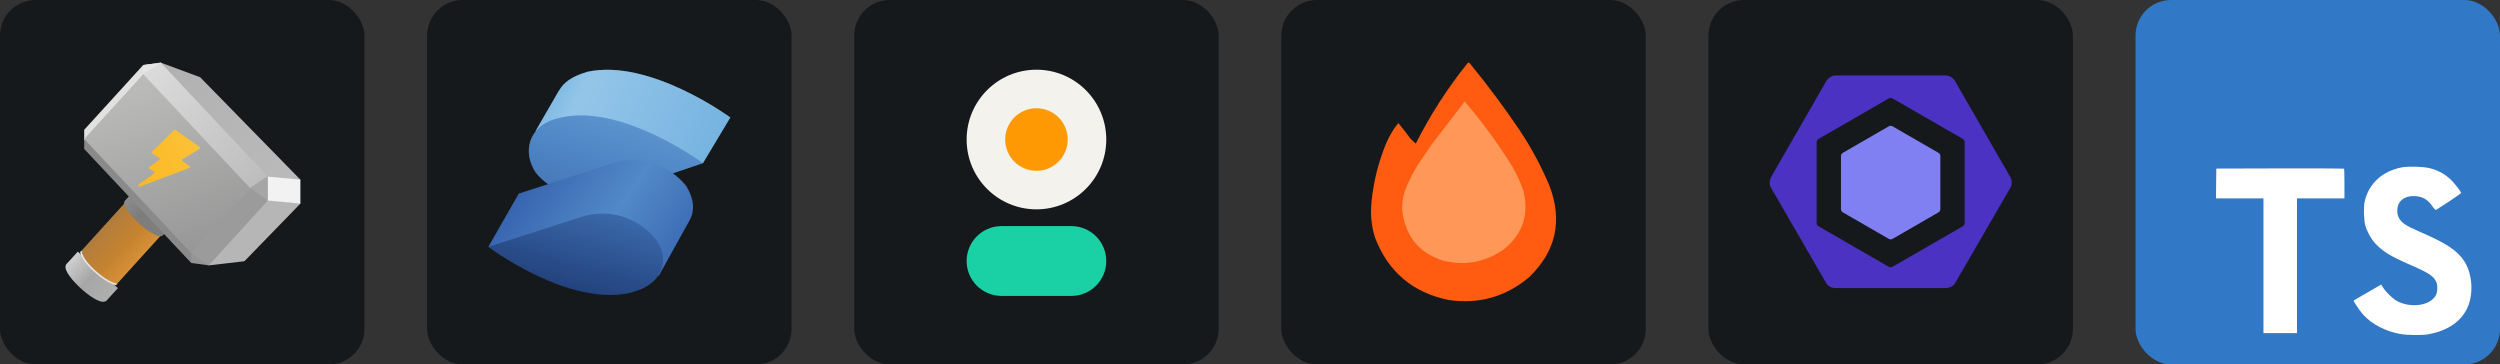 <svg width="329.25" height="48" viewBox="0 0 1756 256" 
        fill="none" xmlns="http://www.w3.org/2000/svg" xmlns:xlink="http://www.w3.org/1999/xlink" version="1.1">
        <rect x="0" y="0" width="1756" height="256" fill="#333333" stroke="none"/>
        <defs>
            <linearGradient id="icon_0_linearGradient1" x1="59.442" y1="75.127" x2="191.106" y2="188.494" gradientUnits="userSpaceOnUse">
<stop stop-color="#C4C4C4"/>
<stop offset="0.25" stop-color="#F8F8F8"/>
<stop offset="0.468" stop-color="#A6A6A6"/>
<stop offset="0.68" stop-color="#B8B8B8"/>
<stop offset="1" stop-color="#A9AAA9"/>
</linearGradient>
<linearGradient id="icon_0_linearGradient2" x1="100.837" y1="92.993" x2="170.369" y2="156.71" gradientUnits="userSpaceOnUse">
<stop stop-color="#A67333"/>
<stop offset="0.235" stop-color="#AE7C3F"/>
<stop offset="0.47" stop-color="#C6832F"/>
<stop offset="0.715" stop-color="#E3983D"/>
<stop offset="1" stop-color="#E79934"/>
</linearGradient>
<linearGradient id="icon_0_linearGradient3" x1="46.014" y1="87.797" x2="163.695" y2="204.676" gradientUnits="userSpaceOnUse">
<stop stop-color="#D5D5D4"/>
<stop offset="0.49" stop-color="#7D7E7C"/>
<stop offset="1" stop-color="#838283"/>
</linearGradient>
<linearGradient id="icon_0_linearGradient4" x1="80.707" y1="44.004" x2="230.408" y2="183.853" gradientUnits="userSpaceOnUse">
<stop stop-color="#AFAFAF"/>
<stop offset="1" stop-color="#BFBEBF"/>
</linearGradient>
<linearGradient id="icon_0_linearGradient5" x1="110.46" y1="57.51" x2="158.38" y2="198.598" gradientUnits="userSpaceOnUse">
<stop stop-color="#BABAB9"/>
<stop offset="1" stop-color="#8F8F8F"/>
</linearGradient>
<linearGradient id="icon_0_linearGradient6" x1="204.942" y1="96.008" x2="34.845" y2="158.978" gradientUnits="userSpaceOnUse">
<stop stop-color="#FBCC56"/>
<stop offset="1" stop-color="#FEAD01"/>
</linearGradient>
<linearGradient id="icon_0_linearGradient7" x1="65.852" y1="44.002" x2="198.276" y2="193.832" gradientUnits="userSpaceOnUse">
<stop stop-color="#E4E3E4"/>
<stop offset="1" stop-color="#ADADAC"/>
</linearGradient>
<linearGradient id="icon_1_linearGradient1" x1="68.126" y1="48.303" x2="201.239" y2="112.989" gradientUnits="userSpaceOnUse">
<stop offset="0.1" stop-color="#76B3E1"/>
<stop offset="0.3" stop-color="#DCF2FD"/>
<stop offset="1" stop-color="#76B3E1"/>
</linearGradient>
<linearGradient id="icon_1_linearGradient2" x1="141.151" y1="79.951" x2="117.843" y2="157.574" gradientUnits="userSpaceOnUse">
<stop stop-color="#76B3E1"/>
<stop offset="0.5" stop-color="#4377BB"/>
<stop offset="1" stop-color="#1F3B77"/>
</linearGradient>
<linearGradient id="icon_1_linearGradient3" x1="58.396" y1="113.737" x2="193.006" y2="205.259" gradientUnits="userSpaceOnUse">
<stop stop-color="#315AA9"/>
<stop offset="0.5" stop-color="#518AC8"/>
<stop offset="1" stop-color="#315AA9"/>
</linearGradient>
<linearGradient id="icon_1_linearGradient4" x1="119.126" y1="124.75" x2="64.811" y2="323.939" gradientUnits="userSpaceOnUse">
<stop stop-color="#4377BB"/>
<stop offset="0.5" stop-color="#1A336B"/>
<stop offset="1" stop-color="#1A336B"/>
</linearGradient>




        </defs>
        
            <g transform="translate(0, 0)">
                <svg width="256" height="256" viewBox="0 0 256 256" fill="none" xmlns="http://www.w3.org/2000/svg" id="vike">
<style>
#vike {
    rect {fill: #15191C}

    @media (prefers-color-scheme: light) {
        rect {fill: #F4F2ED}
    }
}
</style>
<rect width="256" height="256" rx="25" fill="#15191C"/>
<path d="M59.903 91.488V104.741L134.347 184.05L146.532 185.707L171.436 182.714L210.288 142.74V126.12L140.545 54.883L113.236 44.729L100.892 46.439L59.903 91.488Z" fill="#8F8F8F"/>
<path d="M54.426 197.475C48.159 190.799 46.14 185.877 49.813 186.222C53.482 186.57 61.213 192.037 67.481 198.712C73.748 205.389 75.767 210.311 72.098 209.966C68.425 209.617 60.693 204.151 54.426 197.475Z" fill="#A6A6A6"/>
<path fill-rule="evenodd" clip-rule="evenodd" d="M75.398 210.513C74.571 211.828 73.046 212.047 71.912 211.941C70.636 211.819 69.205 211.288 67.785 210.582C66.331 209.858 64.735 208.875 63.09 207.713C59.799 205.386 56.199 202.261 52.98 198.832C49.801 195.446 47.527 192.333 46.557 189.967C46.114 188.887 45.706 187.409 46.29 186.091C46.52 185.572 46.841 185.187 47.212 184.906L54.653 176.736L82.806 202.378L75.398 210.513Z" fill="url(#icon_0_linearGradient1)"/>
<path fill-rule="evenodd" clip-rule="evenodd" d="M82.45 199.109C82.208 199.595 81.652 199.821 80.761 199.737C77.091 199.388 69.36 193.922 63.093 187.246C57.798 181.61 55.534 177.222 57.17 176.203L87.923 142.268L113.144 165.239L82.45 199.109Z" fill="url(#icon_0_linearGradient2)"/>
<path d="M94.006 153.138C100.273 159.817 108.004 165.279 111.674 165.628C115.347 165.978 113.328 161.055 107.06 154.375C100.793 147.699 93.062 142.237 89.389 141.888C85.72 141.539 87.738 146.462 94.006 153.138Z" fill="#A56C4A"/>
<path fill-rule="evenodd" clip-rule="evenodd" d="M114.824 164.872C114.287 165.784 113.235 166 112.231 165.906C111.134 165.802 109.833 165.333 108.453 164.647C107.056 163.952 105.505 162.998 103.889 161.856C100.656 159.57 97.106 156.49 93.93 153.107C90.774 149.745 88.601 146.738 87.701 144.545C87.272 143.5 87.015 142.365 87.421 141.449C87.582 141.085 87.814 140.813 88.091 140.616L95.606 132.36L122.299 156.66L114.824 164.872Z" fill="url(#icon_0_linearGradient3)"/>
<path d="M102.429 143.894C108.696 150.571 116.427 156.032 120.1 156.382C123.769 156.731 121.751 151.808 115.483 145.128C109.216 138.452 101.485 132.99 97.811 132.641C94.142 132.292 96.161 137.215 102.429 143.894Z" fill="#9E9E9E"/>
<path d="M210.995 126.211V126.804L187.539 124.564L112.15 44.446L112.93 44L140.581 54.243L210.995 126.211Z" fill="url(#icon_0_linearGradient4)"/>
<path d="M171.688 183.486L146.617 186.39L146.402 186.234L187.759 140.642H188.003L211 142.686V143L171.688 183.486Z" fill="#B6B6B6"/>
<path d="M100.598 45.676L112.926 44.002L113.841 45.056L99.937 52.59L100.598 45.676Z" fill="#E5E5E5"/>
<path d="M59.141 97.642L59.141 104.619L134.29 184.674L134.65 184.74V176.162L59.494 97.26L59.141 97.642Z" fill="#8B8A8B"/>
<path d="M100.601 45.66L59.14 91.176V98.499L100.605 53.048L100.601 45.66Z" fill="#E2E1E1"/>
<path d="M100.601 45.676L112.93 44.002L100.601 52.106V45.676Z" fill="#E5E5E5"/>
<path d="M101.355 51.668L100.638 52.119L59.138 97.625L134.892 178.285L176.979 132.129L101.355 51.668Z" fill="url(#icon_0_linearGradient5)"/>
<path d="M140.162 103.233L123.284 91.234C123.006 91.039 122.637 91.071 122.387 91.313L106.853 106.486C106.488 106.846 106.54 107.477 106.953 107.75L111.788 110.94C112.244 111.241 112.252 111.947 111.804 112.273L104.922 117.306C104.457 117.644 104.489 118.393 104.981 118.667L108.142 120.444C108.635 120.718 108.666 121.464 108.202 121.805L97.365 129.686C96.687 130.178 97.131 131.309 97.924 131.114L98.452 130.983L132.906 118.036C133.481 117.818 133.589 116.985 133.085 116.624L128.258 113.173C127.805 112.848 127.837 112.114 128.317 111.821L140.106 104.586C140.586 104.292 140.618 103.558 140.162 103.233Z" fill="url(#icon_0_linearGradient6)"/>
<path d="M146.618 186.388L134.289 184.712V177.574L134.433 177.425L146.816 186.223L146.618 186.388Z" fill="#939493"/>
<path d="M188.076 124.057L175.747 132.161L100.598 52.105L112.926 44.002L188.076 124.057Z" fill="url(#icon_0_linearGradient7)"/>
<path d="M210.988 143.005L187.831 140.862V124.047L210.988 126.186V143.005Z" fill="#F2F2F2"/>
<path d="M188.061 140.857L146.618 186.388L134.27 177.668L175.873 132.048L188.062 140.559L188.061 140.857Z" fill="#9B9B9B"/>
<path d="M188.079 140.871V124.057L187.98 123.919L175.67 132.035L175.75 132.161L188.079 140.871Z" fill="#A7A6A7"/>
<path fill-rule="evenodd" clip-rule="evenodd" d="M57.378 176.025C57.378 176.718 57.43 176.86 57.621 177.571C57.776 178.145 58.083 179.019 58.692 180.171C59.91 182.475 62.34 185.89 67.182 190.221C72.028 194.555 75.769 196.79 78.275 197.941C79.529 198.516 80.475 198.821 81.097 198.98C81.408 199.06 81.639 199.104 81.787 199.128C82.029 199.166 82.213 199.15 82.428 199.15C82.271 199.412 81.832 199.94 81.647 200.133C81.461 200.326 80.956 200.186 80.751 200.133C80.057 199.955 79.094 199.626 77.779 199.023C75.148 197.815 71.309 195.509 66.388 191.108C61.463 186.703 58.937 183.18 57.64 180.727C56.991 179.5 56.651 178.543 56.472 177.879C56.383 177.548 56.373 177.469 56.346 177.287C56.276 176.804 56.936 176.279 57.378 176.025Z" fill="#E4E4E4"/>







</svg>
            </g>

            <g transform="translate(300, 0)">
                <svg width="256" height="256" viewBox="0 0 256 256" fill="none" xmlns="http://www.w3.org/2000/svg" id="solidjs">
<style>
#solidjs {
    rect {fill: #15191C}

    @media (prefers-color-scheme: light) {
        rect {fill: #F4F2ED}
    }
}
</style>
<rect width="256" height="256" rx="25" fill="#15191C"/>
<path d="M213 82.517C213 82.517 156.333 40.819 112.497 50.442L109.289 51.511C102.874 53.649 97.528 56.857 94.321 61.133L92.182 64.341L76.145 92.14L103.943 97.486C115.704 104.97 130.673 108.178 144.572 104.97L193.755 114.593L213 82.517Z" fill="#76B3E1"/>
<path opacity="0.3" d="M213 82.517C213 82.517 156.333 40.819 112.497 50.442L109.289 51.511C102.874 53.649 97.528 56.857 94.321 61.133L92.182 64.341L76.145 92.14L103.943 97.486C115.704 104.97 130.673 108.178 144.572 104.97L193.755 114.593L213 82.517Z" fill="url(#icon_1_linearGradient1)"/>
<path d="M94.321 82.517L90.044 83.586C71.868 88.932 66.522 106.039 76.145 121.008C86.837 134.907 109.289 142.391 127.465 137.045L193.755 114.593C193.755 114.593 137.088 72.894 94.321 82.517Z" fill="#518AC8"/>
<path opacity="0.3" d="M94.321 82.517L90.044 83.586C71.868 88.932 66.522 106.039 76.145 121.008C86.837 134.907 109.289 142.391 127.465 137.045L193.755 114.593C193.755 114.593 137.088 72.894 94.321 82.517Z" fill="url(#icon_1_linearGradient2)"/>
<path d="M181.994 130.63C176.008 123.152 167.926 117.631 158.783 114.774C149.64 111.916 139.852 111.853 130.673 114.593L64.384 135.976L43 173.398L162.748 193.712L184.132 155.222C188.409 147.737 187.34 139.184 181.994 130.63Z" fill="url(#icon_1_linearGradient3)"/>
<path d="M160.61 168.052C154.624 160.573 146.542 155.052 137.399 152.195C128.256 149.338 118.468 149.275 109.289 152.014L43 173.398C43 173.398 99.667 216.165 143.503 205.473L146.711 204.404C164.887 199.058 171.302 181.951 160.61 168.052Z" fill="url(#icon_1_linearGradient4)"/>




</svg>
            </g>

            <g transform="translate(600, 0)">
                <svg width="256" height="256" viewBox="0 0 256 256" fill="none" xmlns="http://www.w3.org/2000/svg" id="daisyui">
<style>
#daisyui {
    rect {fill: #15191C}
    path.circle {fill: #F4F2ED}

    @media (prefers-color-scheme: light) {
        rect {fill: #F4F2ED}
        path.circle {fill: #15191C}
    }
}
</style>
<rect width="256" height="256" rx="25" fill="#15191C"/>
<path d="M152.521 158.812H103.479C89.936 158.812 78.958 169.791 78.958 183.333C78.958 196.876 89.936 207.854 103.479 207.854H152.521C166.064 207.854 177.042 196.876 177.042 183.333C177.042 169.791 166.064 158.812 152.521 158.812Z" fill="#1AD1A5"/>
<path d="M128 147.042C155.085 147.042 177.042 125.085 177.042 98C177.042 70.915 155.085 48.958 128 48.958C100.915 48.958 78.958 70.915 78.958 98C78.958 125.085 100.915 147.042 128 147.042Z" class="circle" fill="#F4F2ED"/>
<path d="M128 119.971C140.134 119.971 149.971 110.134 149.971 98C149.971 85.866 140.134 76.029 128 76.029C115.866 76.029 106.029 85.866 106.029 98C106.029 110.134 115.866 119.971 128 119.971Z" fill="#FF9903"/>
</svg>
            </g>

            <g transform="translate(900, 0)">
                <svg width="256" height="256" viewBox="0 0 256 256" fill="none" xmlns="http://www.w3.org/2000/svg" id="hono">
<style>
#hono {
    rect {fill: #15191C}

    @media (prefers-color-scheme: light) {
        rect {fill: #F4F2ED}
    }
}
</style>
<rect width="256" height="256" rx="25" fill="#15191C"/>
<path d="M131.112 44.014C131.557 43.957 131.95 44.069 132.29 44.351C144.805 59.625 156.581 75.439 167.62 91.794C175.793 104.099 182.747 117.109 188.482 130.826C197.641 155.256 192.874 176.51 174.182 194.589C157.826 208.412 138.983 213.795 117.653 210.74C92.157 205.541 74.828 190.792 65.667 166.493C63.281 158.582 62.496 150.506 63.312 142.266C64.671 128.083 68.035 114.399 73.406 101.216C75.644 95.837 78.561 90.902 82.155 86.411C85.087 89.903 87.891 93.493 90.567 97.178C91.806 98.473 93.095 99.707 94.436 100.879C104.671 80.568 116.896 61.613 131.112 44.014Z" fill="#FF5B11"/>
<path d="M128.757 71.269C141.103 85.59 152.263 100.843 162.237 117.03C165.364 122.386 167.943 127.994 169.976 133.854C174.21 150.513 169.667 164.252 156.348 175.073C143.466 184.137 129.334 186.829 113.952 183.148C97.364 178.001 87.774 166.841 85.183 149.669C84.554 144.254 85.115 138.983 86.865 133.854C89.361 127.516 92.39 121.459 95.95 115.684C99.315 110.749 102.68 105.814 106.045 100.879C113.688 91.051 121.259 81.181 128.757 71.269Z" fill="#FF9758"/>
</svg>
            </g>

            <g transform="translate(1200, 0)">
                <svg width="256" height="256" viewBox="0 0 256 256" fill="none" xmlns="http://www.w3.org/2000/svg" id="eslint">
<style>
#eslint {
    rect {fill: #15191C}

    @media (prefers-color-scheme: light) {
        rect {fill: #F4F2ED}
    }
}
</style>
<rect width="256" height="256" rx="25" fill="#15191C"/>
<path d="M161.593 107.353L129.306 88.712C128.909 88.482 128.458 88.361 128 88.361C127.541 88.361 127.09 88.482 126.693 88.712L94.406 107.353C94.009 107.582 93.679 107.911 93.449 108.308C93.219 108.705 93.098 109.155 93.098 109.613V146.895C93.098 147.827 93.597 148.69 94.406 149.158L126.693 167.799C127.501 168.266 128.495 168.266 129.306 167.799L161.593 149.158C162.402 148.692 162.899 147.83 162.899 146.895V109.613C162.899 108.679 162.402 107.819 161.593 107.35V107.353Z" fill="#8080F2"/>
<path d="M44.049 124.333L82.629 57.217C84.03 54.789 86.62 53 89.421 53H166.578C169.382 53 171.969 54.789 173.373 57.217L211.95 124.186C212.638 125.392 213 126.755 213 128.143C213 129.531 212.638 130.895 211.95 132.101L173.373 198.668C171.969 201.093 169.382 202.334 166.578 202.334H89.421C86.62 202.334 84.03 201.132 82.629 198.704L44.052 132.029C43.363 130.863 43 129.534 43 128.18C43 126.825 43.363 125.496 44.052 124.33L44.049 124.333ZM75.994 156.605C75.994 157.593 76.589 158.505 77.443 158.999L126.585 187.349C127.44 187.844 128.511 187.844 129.365 187.349L178.543 158.999C179.398 158.505 179.995 157.593 179.995 156.605V99.901C179.995 98.915 179.405 98.001 178.553 97.507L129.409 69.162C128.986 68.919 128.508 68.791 128.02 68.791C127.533 68.791 127.054 68.919 126.631 69.162L77.449 97.509C76.594 98.004 75.991 98.918 75.991 99.904V156.607L75.994 156.605Z" fill="#4B32C3"/>
</svg>
            </g>

            <g transform="translate(1500, 0)">
                <svg width="256" height="256" viewBox="0 0 256 256" fill="none" xmlns="http://www.w3.org/2000/svg">
<rect width="256" height="256" rx="25" fill="#3178C6"/>
<path d="M56.611 128.849L56.53 139.333H73.19H89.85L89.85 186.673V234.012H101.635H113.419V186.673L113.419 139.333H130.079H146.739V129.052C146.739 123.363 146.618 118.609 146.455 118.487C146.333 118.325 126.056 118.243 101.472 118.284L56.733 118.406L56.611 128.849Z" fill="white"/>
<path d="M206.567 118.108C213.068 119.734 218.026 122.619 222.577 127.332C224.934 129.852 228.428 134.444 228.713 135.541C228.794 135.866 217.66 143.343 210.915 147.528C210.671 147.691 209.695 146.634 208.598 145.009C205.307 140.214 201.853 138.141 196.57 137.776C188.809 137.247 183.811 141.311 183.852 148.097C183.852 150.088 184.136 151.266 184.949 152.892C186.655 156.427 189.825 158.54 199.781 162.847C218.107 170.731 225.949 175.932 230.826 183.327C236.271 191.576 237.49 204.742 233.792 214.535C229.729 225.181 219.651 232.414 205.469 234.812C201.081 235.584 190.678 235.462 185.965 234.609C175.684 232.78 165.932 227.701 159.918 221.037C157.561 218.436 152.969 211.65 153.254 211.162C153.375 211 154.432 210.35 155.61 209.659C156.748 209.009 161.056 206.53 165.119 204.173L172.474 199.906L174.018 202.182C176.172 205.473 180.885 209.984 183.73 211.487C191.897 215.795 203.113 215.185 208.639 210.228C210.996 208.074 211.971 205.839 211.971 202.548C211.971 199.581 211.605 198.281 210.061 196.046C208.07 193.202 204.007 190.804 192.466 185.806C179.26 180.117 173.571 176.582 168.37 170.974C165.363 167.724 162.518 162.522 161.34 158.174C160.365 154.558 160.121 145.496 160.893 141.839C163.615 129.08 173.246 120.181 187.143 117.539C191.654 116.686 202.137 117.011 206.567 118.108Z" fill="white"/>
</svg>
            </g>
    </svg>